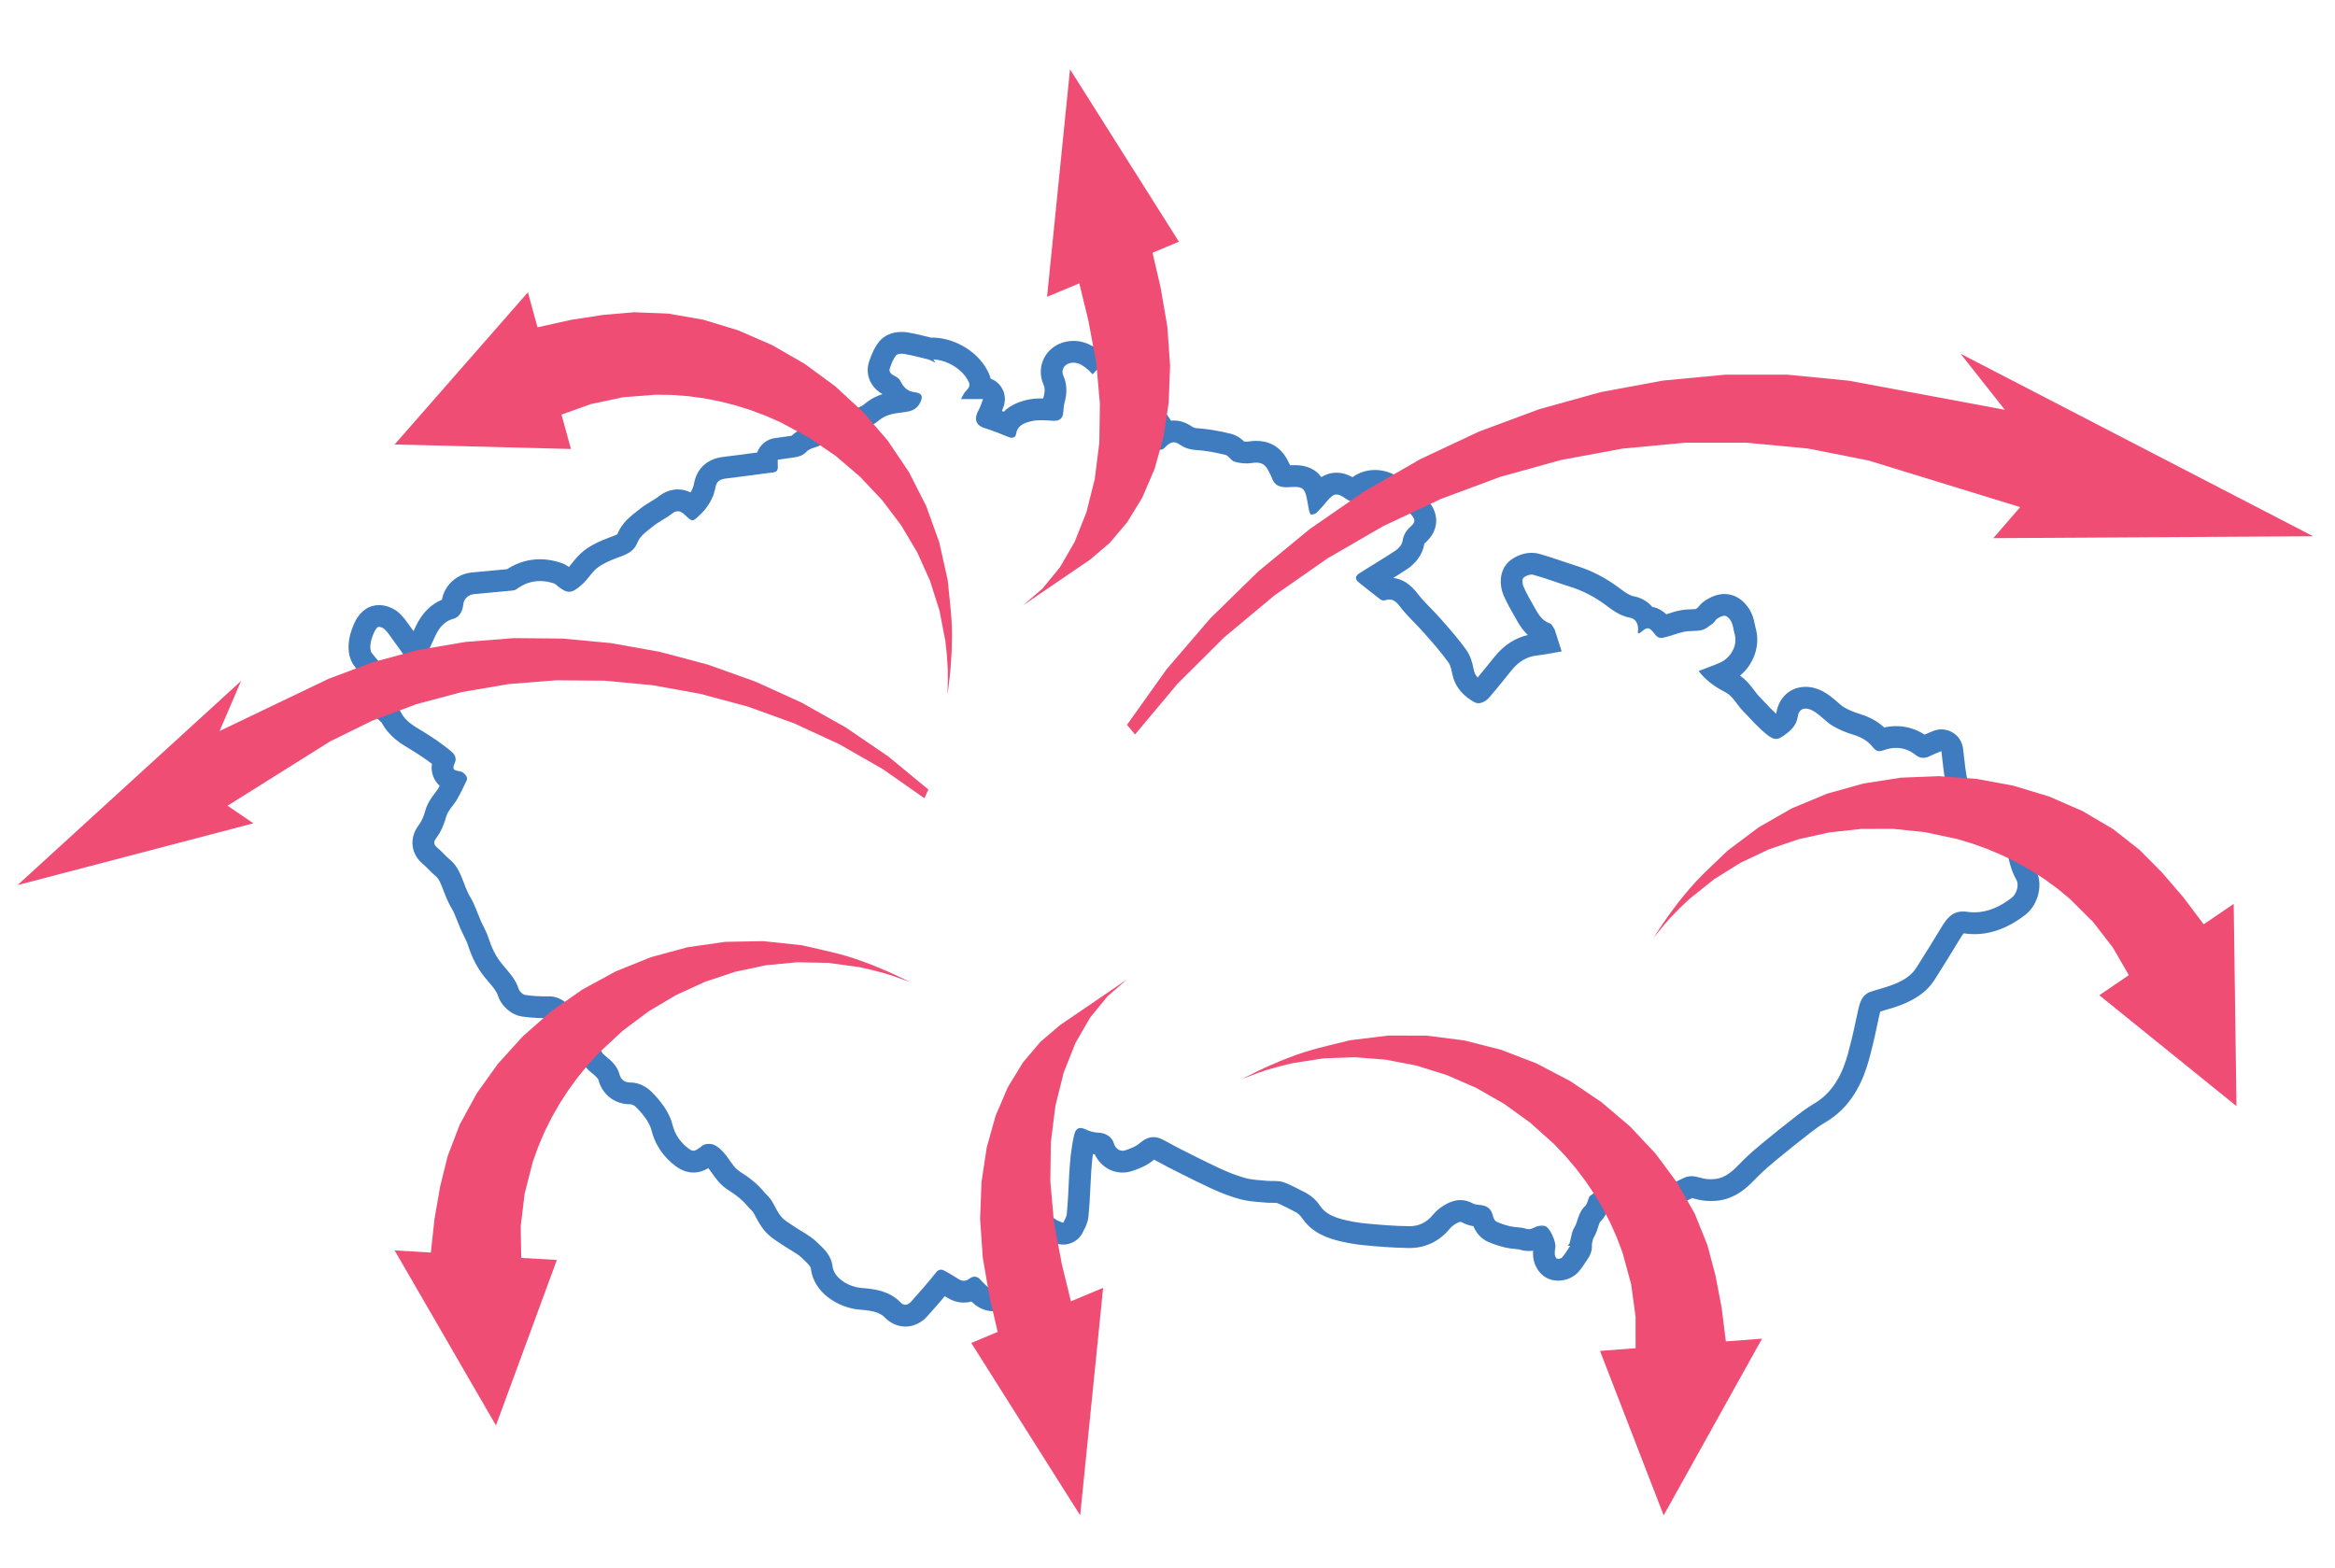 <?xml version="1.0" encoding="utf-8"?>
<!-- Generator: Adobe Illustrator 16.0.0, SVG Export Plug-In . SVG Version: 6.00 Build 0)  -->
<!DOCTYPE svg PUBLIC "-//W3C//DTD SVG 1.1//EN" "http://www.w3.org/Graphics/SVG/1.1/DTD/svg11.dtd">
<svg version="1.1" id="Vrstva_1" xmlns="http://www.w3.org/2000/svg" xmlns:xlink="http://www.w3.org/1999/xlink" x="0px" y="0px"
	 width="1200px" height="806px" viewBox="0 0 1200 806" enable-background="new 0 0 1200 806" xml:space="preserve">
<g>
	<g>
		<g>
			<path fill="#3F7CBF" d="M463.366,181.805c0.5,0,0.99,0.043,1.408,0.117c4.08,0.728,8.111,1.744,12.13,2.777
				c1.218,0.312,2.327,1.053,3.757,1.72c-0.364-0.637-0.646-1.138-0.964-1.699c7.429,0.379,15.346,5.319,18.235,11.784
				c1.001,2.238-0.786,3.54-2.019,5.031c-0.726,0.873-1.161,1.982-2.067,3.585c4.21,0,7.479,0,11.353,0
				c-0.838,2.138-1.319,3.965-2.223,5.551c-2.156,3.792-2.32,7.732,3.181,9.4c4.155,1.259,8.177,2.968,12.219,4.572
				c0.585,0.232,1.135,0.351,1.631,0.351c1.14,0,1.972-0.637,2.19-2.002c0.737-4.576,4.584-5.705,7.852-6.5
				c1.601-0.388,3.276-0.511,4.977-0.511c2.078,0,4.188,0.184,6.249,0.297c0.178,0.011,0.349,0.015,0.518,0.015
				c2.855,0,4.467-1.406,4.658-4.491c0.1-1.631,0.234-3.297,0.659-4.866c1.274-4.695,1.402-9.223-0.63-13.82
				c-1.337-3.02,0.513-5.917,3.65-6.545c0.542-0.108,1.06-0.158,1.56-0.158c2.973,0,5.252,1.781,7.505,3.611
				c0.782,0.635,1.413,1.456,2.305,2.398c1.096-1.146,1.919-2.127,2.869-2.975c0.841-0.75,1.627-1.298,2.42-1.298
				c0.717,0,1.437,0.446,2.204,1.601c1.101,1.655,2.83,2.47,5.065,2.47c0.146,0,0.295-0.004,0.444-0.011
				c0.297-0.015,0.583-0.021,0.86-0.021c4.745,0,6.311,2.076,6.37,7.33c0.045,3.96-0.743,8.07,1.811,11.654
				c0.927,1.3,1.629,2.827,2.769,3.891c4.608,4.298,8.176,9.104,8.395,15.564c0.659,0.373,1.229,0.524,1.729,0.524
				c1.692,0,2.628-1.735,3.754-2.593c1.083-0.826,2.039-1.227,3.002-1.227c0.927,0,1.862,0.368,2.933,1.09
				c2.431,1.636,5.062,2.658,8.246,2.849c5.16,0.312,10.326,1.3,15.365,2.522c1.746,0.424,2.946,3.016,4.71,3.514
				c1.95,0.548,4.073,0.896,6.145,0.896c0.849,0,1.686-0.058,2.496-0.184c0.923-0.145,1.759-0.223,2.526-0.223
				c2.989,0,4.887,1.2,6.417,4.459c0.559,1.185,1.248,2.322,1.664,3.551c1.261,3.731,4.116,4.634,7.518,4.634
				c0.13,0,0.26,0,0.39-0.004c0.928-0.017,1.855-0.093,2.782-0.136c0.386-0.018,0.754-0.026,1.101-0.026
				c3.774,0,5.005,1.12,5.94,5.104c0.542,2.301,0.815,4.665,1.313,6.977c0.169,0.782,0.637,2.119,0.987,2.125
				c0.03,0,0.062,0.002,0.091,0.002c0.954,0,2.137-0.288,2.778-0.912c1.911-1.85,3.636-3.9,5.352-5.938
				c1.997-2.368,3.327-3.478,4.888-3.478c1.282,0,2.721,0.75,4.805,2.165c1.902,1.292,4.112,2.136,6.249,3.215
				c1.763-4.521,4.991-6.777,8.696-6.777c1.737,0,3.579,0.494,5.425,1.486c5.179,2.775,9.763,6.166,13.55,10.646
				c1.924,2.273,1.698,3.725-0.555,5.707c-2.231,1.958-3.73,4.25-4.186,7.461c-0.256,1.792-1.977,3.813-3.597,4.898
				c-6.136,4.11-12.536,7.819-18.758,11.81c-1.837,1.179-2.31,2.866-0.29,4.478c3.704,2.956,7.396,5.93,11.17,8.803
				c0.451,0.345,1.2,0.609,1.816,0.609c0.186,0,0.359-0.024,0.507-0.076c0.87-0.306,1.642-0.442,2.335-0.442
				c2.678,0,4.256,2.03,6.105,4.409c3.531,4.537,7.903,8.415,11.717,12.748c4.342,4.931,8.74,9.856,12.553,15.19
				c1.612,2.262,1.694,5.587,2.631,8.376c1.824,5.455,5.806,9.292,10.56,11.981c0.736,0.416,1.499,0.6,2.267,0.6
				c2.07,0,4.138-1.363,5.628-3.083c3.892-4.491,7.583-9.158,11.322-13.779c3.389-4.186,7.471-7.031,13.021-7.652
				c4.264-0.479,8.471-1.382,12.752-2.104c-0.121-0.395-3.565-11.212-3.565-11.212c-0.793-1.099-1.37-2.843-2.414-3.183
				c-4.728-1.558-6.461-5.669-8.632-9.414c-1.802-3.109-3.583-6.257-5-9.55c-0.572-1.331-0.784-3.779-0.018-4.494
				c0.976-0.91,2.761-1.64,4.194-1.64c0.313,0,0.607,0.037,0.871,0.11c6.413,1.79,12.657,4.173,19.019,6.157
				c6.508,2.035,12.44,5.176,17.887,9.187c3.874,2.854,7.526,5.722,12.54,6.664c3.956,0.746,4.831,4.255,4.26,7.889
				c0.407,0.078,0.676,0.184,0.814,0.184c0.039,0,0.069-0.006,0.091-0.024c1.984-1.666,3.146-2.563,4.19-2.563
				c1.144,0,2.153,1.073,3.96,3.382c0.953,1.211,1.929,1.573,2.916,1.573c0.897,0,1.812-0.299,2.73-0.524
				c3.124-0.765,6.122-2.069,9.269-2.673c2.911-0.559,6.035-0.135,8.896-0.836c2.02-0.496,3.826-2.05,5.594-3.321
				c0.954-0.689,1.461-2.037,2.448-2.626c1.07-0.641,2.479-1.408,3.605-1.408c0.19,0,0.368,0.021,0.542,0.069
				c1.27,0.351,2.525,1.898,3.133,3.222c0.831,1.824,0.953,3.958,1.542,5.91c1.79,5.911-1.897,12.466-7.578,14.947
				c-3.415,1.488-6.941,2.719-10.885,4.249c0.606,0.745,1.083,1.378,1.607,1.963c3.506,3.882,7.647,6.645,12.366,9.089
				c3.511,1.82,5.646,6.189,8.575,9.247c4.182,4.359,8.186,9,12.917,12.681c1.708,1.326,3.008,1.93,4.265,1.93
				c1.62,0,3.172-1.003,5.441-2.747c2.99-2.301,5.196-4.773,5.794-8.829c0.403-2.767,1.941-4.021,3.991-4.021
				c1.399,0,3.041,0.589,4.719,1.682c3.254,2.121,5.893,5.217,9.212,7.201c3.371,2.015,7.141,3.519,10.915,4.665
				c3.817,1.159,7.05,3.024,9.507,6.036c1.152,1.413,2.036,2.301,3.522,2.301c0.603,0,1.305-0.146,2.162-0.459
				c2.171-0.797,4.355-1.222,6.5-1.222c3.519,0,6.941,1.144,10.088,3.69c1.217,0.986,2.495,1.428,3.813,1.428
				c1.166,0,2.361-0.342,3.575-0.96c1.625-0.828,3.354-1.458,5.771-2.492c0.72,5.733,1.101,10.432,1.963,15.041
				c0.628,3.375,1.759,6.679,2.903,9.931c1.33,3.79,2.92,7.483,4.394,11.223c0.845,2.151,1.591,4.283,3.961,4.283
				c0.532,0,1.144-0.108,1.858-0.344c0.265-0.089,0.521-0.13,0.771-0.13c1.088,0,2.075,0.773,3.154,1.924
				c1.76,1.874,4.845,2.649,7.492,3.466c0.043,0.014,0.091,0.02,0.143,0.02c0.793,0,2.354-1.503,2.7-1.503
				c0.021,0,0.034,0.006,0.047,0.017c1.517,1.55,3.511,3.243,3.896,5.181c1.179,5.949,2.288,11.851,5.334,17.198
				c1.383,2.424,0.104,7.078-2.486,9.075c-5.764,4.443-12.163,7.477-19.209,7.477c-1.191,0-2.396-0.086-3.623-0.266
				c-0.775-0.115-1.503-0.169-2.188-0.169c-5.638,0-8.385,3.685-11.102,8.14c-4.272,7.011-8.549,14.021-12.978,20.938
				c-2.691,4.203-6.977,6.541-11.422,8.343c-3.909,1.582-8.082,2.487-12.077,3.874c-4.198,1.46-5.355,5.211-6.23,9.026
				c-1.205,5.249-2.197,10.549-3.506,15.768c-1.179,4.699-2.305,9.459-4.082,13.942c-3.067,7.724-7.669,14.355-15.092,18.71
				c-3.085,1.812-6.015,3.924-8.844,6.12c-6.015,4.672-11.964,9.425-17.84,14.27c-3.444,2.84-6.846,5.768-9.983,8.935
				c-3.583,3.614-7.041,7.585-11.98,8.982c-1.356,0.386-2.847,0.563-4.355,0.563c-1.885,0-3.791-0.277-5.498-0.782
				c-1.608-0.473-3.055-0.797-4.498-0.797c-1.27,0-2.539,0.251-3.917,0.871c-2.838,1.278-5.702,3.158-8.849,3.158
				c-0.884,0-1.794-0.149-2.729-0.503c-3.229-1.22-6.518-2.729-9.199-4.846c-1.954-1.545-4.1-2.516-6.313-2.516
				c-1.183,0-2.383,0.275-3.588,0.891c-0.359,0.182-0.71,0.58-1.049,0.58c-0.004,0-0.013,0-0.017,0
				c-0.078-0.002-0.156-0.004-0.23-0.004c-4.072,0-5.663,4.53-8.675,5.286c-4.142,1.04-3.973,5.386-7.228,6.92
				c-1.438,0.679-1.382,4.05-2.79,5.364c-2.743,2.565-3.575,5.813-4.646,9.098c-0.455,1.399-1.473,2.615-1.924,4.015
				c-0.628,1.95-0.905,4.01-1.46,5.986c-0.156,0.548-0.771,0.962-1.114,1.364c0.438,0.062,0.798,0.113,1.322,0.187
				c-1.408,2.087-2.587,4.086-4.052,5.846c-0.411,0.491-1.356,0.797-2.127,0.797c-0.169,0-0.33-0.015-0.478-0.045
				c-0.546-0.119-1.139-1.289-1.209-2.039c-0.121-1.273,0.065-2.598,0.277-3.876c0.451-2.69-2.838-10.243-5.355-10.917
				c-0.468-0.126-0.979-0.183-1.508-0.183c-1.387,0-2.895,0.393-4.056,0.99c-1.022,0.522-1.824,0.83-2.747,0.83
				c-0.512,0-1.062-0.096-1.707-0.301c-2.405-0.773-5.101-0.588-7.601-1.14c-2.422-0.533-4.81-1.346-7.093-2.312
				c-0.793-0.339-1.552-1.431-1.777-2.314c-1.191-4.68-2.847-6.092-7.877-6.488c-0.893-0.069-1.863-0.245-2.635-0.67
				c-2.197-1.213-4.338-1.744-6.422-1.744c-3.215,0-6.305,1.264-9.286,3.227c-1.863,1.226-3.597,2.794-5.009,4.519
				c-3.111,3.805-7.219,5.692-11.847,5.692c-0.078,0-0.151,0-0.229-0.003c-7.297-0.095-14.603-0.663-21.874-1.358
				c-4.337-0.416-8.696-1.161-12.899-2.301c-4.182-1.135-8.424-2.977-10.871-6.638c-2.267-3.397-5.044-5.748-8.576-7.449
				c-3.535-1.705-6.963-3.755-10.663-4.961c-2.509-0.819-5.412-0.357-8.129-0.62c-3.701-0.357-7.505-0.434-11.059-1.403
				c-4.511-1.233-8.922-3.001-13.181-4.964c-7.129-3.289-14.109-6.888-21.124-10.41c-2.829-1.424-5.559-3.044-8.384-4.48
				c-1.612-0.819-3.135-1.207-4.598-1.207c-2.496,0-4.822,1.122-7.141,3.133c-1.998,1.735-4.758,2.738-7.332,3.62
				c-0.503,0.171-0.997,0.254-1.473,0.254c-2.089,0-3.831-1.563-4.463-3.883c-0.858-3.142-4.298-5.286-7.57-5.382
				c-2.223-0.064-4.593-0.606-6.595-1.566c-1.191-0.571-2.184-0.862-3.009-0.862c-1.709,0-2.706,1.25-3.295,3.865
				c-3.011,13.344-2.361,26.993-3.731,40.467c-0.153,1.513-1.196,2.934-1.828,4.396c-1.292-0.57-2.76-0.91-3.839-1.751
				c-1.772-1.378-4.69-2.095-7.436-2.095c-2.717,0-5.26,0.704-6.352,2.169c-0.809,1.087-0.993,2.621-1.733,3.778
				c-2.284,3.558-4.758,6.991-7.042,10.551c-1.677,2.617-3.029,5.254-3.432,8.571c-0.455,3.741-1.711,7.52-3.333,10.945
				c-0.671,1.426-1.655,2.084-2.753,2.084c-0.942,0-1.969-0.485-2.961-1.382c-1.309-1.186-2.596-2.409-3.77-3.723
				c-0.917-1.021-1.887-1.462-2.864-1.462c-0.918,0-1.841,0.385-2.732,1.042c-0.977,0.722-1.907,1.067-2.845,1.067
				c-0.832,0-1.668-0.272-2.543-0.801c-2.409-1.456-4.78-2.997-7.267-4.306c-0.683-0.357-1.334-0.594-1.976-0.594
				c-0.83,0-1.642,0.396-2.474,1.441c-4.088,5.132-8.406,10.09-12.798,14.971c-0.858,0.951-1.865,1.623-2.955,1.623
				c-0.804,0-1.649-0.366-2.511-1.253c-5.412-5.574-12.51-6.854-19.776-7.372c-7.045-0.503-14.449-5.245-15.125-11.063
				c-0.696-5.972-4.773-9.395-8.495-12.896c-3.44-3.234-7.923-5.352-11.883-8.056c-2.137-1.458-4.513-2.804-6.108-4.749
				c-1.956-2.392-3.171-5.379-4.781-8.065c-0.538-0.893-1.29-1.664-1.982-2.462c-0.594-0.678-1.278-1.273-1.855-1.967
				c-3.546-4.266-7.732-7.572-12.509-10.545c-3.441-2.141-5.417-6.554-8.276-9.747c-1.484-1.657-3.28-3.369-5.287-4.125
				c-0.688-0.26-1.564-0.398-2.443-0.398c-1.209,0-2.427,0.262-3.176,0.829c-2.301,1.742-3.505,2.691-4.714,2.691
				c-1.058,0-2.119-0.727-3.917-2.281c-3.269-2.825-5.607-6.333-6.755-10.838c-1.645-6.458-5.624-11.742-10.248-16.561
				c-3.232-3.369-7.141-5.393-11.6-5.399c-3.367-0.007-4.9-1.972-5.494-4.212c-1.096-4.159-3.878-6.671-6.916-9.182
				c-0.83-0.687-1.837-1.43-2.197-2.366c-1.545-4.031-4.589-4.961-8.06-4.961c-0.565,0-1.142,0.023-1.725,0.063
				c-0.204,0.016-0.399,0.022-0.581,0.022c-2.214,0-3.091-1.029-3.21-3.508c-0.182-3.785-0.713-7.562-1.244-11.322
				c-0.65-4.576-6.866-8.818-12.07-8.818c-0.072,0-0.145,0.002-0.214,0.002c-0.611,0.016-1.22,0.021-1.829,0.021
				c-3.471,0-6.957-0.229-10.376-0.721c-1.276-0.187-2.961-1.779-3.362-3.07c-1.636-5.267-5.403-8.989-8.729-13.047
				c-3.211-3.915-5.248-8.374-6.784-13.182c-0.994-3.115-2.717-5.99-4.047-9c-1.749-3.954-3.006-8.195-5.238-11.851
				c-3.854-6.313-4.443-14.369-10.598-19.437c-2.315-1.906-4.199-4.342-6.544-6.203c-2.001-1.588-1.7-3.19-0.514-4.757
				c2.548-3.36,4.062-7.016,5.205-11.124c0.894-3.213,3.816-5.814,5.564-8.846c1.858-3.219,3.442-6.604,5.049-9.961
				c0.711-1.489-1.568-4.221-3.631-4.504c-3.432-0.47-3.953-1.168-2.572-4.262c1.333-2.99-0.622-5.018-2.308-6.378
				c-4.379-3.531-9.051-6.747-13.852-9.689c-4.494-2.756-9.089-5.059-11.651-10.176c-1.192-2.381-3.973-3.917-5.518-6.188
				c-0.864-1.272-1.52-3.969-0.817-4.808c3.301-3.939,0.948-7.173-1.022-10.157c-2.161-3.27-5.182-5.96-7.504-9.141
				c-0.768-1.053-0.817-2.869-0.678-4.288c0.171-1.757,0.731-3.521,1.395-5.171c0.564-1.402,1.255-3.016,2.395-3.815
				c0.139-0.098,0.344-0.141,0.588-0.141c0.867,0,2.222,0.548,2.848,1.155c1.612,1.56,2.867,3.499,4.192,5.341
				c2.277,3.165,4.704,6.25,6.652,9.611c1.06,1.826,1.526,4.119,1.79,6.257c0.385,3.131,2.296,5.36,5.141,5.36
				c0.044,0,0.089,0,0.134-0.002c1.134-8.28,4.778-15.749,8.252-23.165c1.763-3.764,4.326-7.405,9.228-8.714
				c3.191-0.852,4.798-4.017,5.111-7.533c0.242-2.702,2.717-4.877,5.388-5.111c6.661-0.589,13.321-1.22,19.977-1.883
				c0.687-0.067,1.443-0.316,1.993-0.719c3.807-2.804,7.826-4.149,12.036-4.149c2.398,0,4.861,0.438,7.383,1.291
				c0.626,0.212,1.116,0.83,1.664,1.27c2.468,1.976,4.223,2.958,5.934,2.958c2.032,0,4.008-1.387,7.061-4.14
				c2.706-2.442,4.545-5.906,7.39-8.118c2.838-2.206,6.34-3.698,9.741-5.002c4.506-1.733,8.87-2.754,11.028-8.285
				c1.291-3.304,5.057-5.809,8.064-8.229c2.959-2.383,6.547-3.982,9.53-6.344c1.133-0.895,2.124-1.287,3.048-1.287
				c1.263,0,2.41,0.732,3.644,1.906c1.916,1.829,2.893,2.736,3.861,2.736c0.988,0,1.967-0.947,3.938-2.834
				c4.112-3.934,6.916-8.616,7.942-14.229c0.572-3.113,2.505-4.056,5.352-4.394c8.112-0.964,16.202-2.106,24.3-3.159
				c1.768-0.229,2.476-1.205,2.353-2.951c-0.078-1.111-0.013-2.233-0.013-3.555c2.088-0.29,4.003-0.516,5.906-0.83
				c3.129-0.52,6.288-0.496,8.822-3.267c1.406-1.536,4.004-2.026,6.114-2.862c3.317-1.315,6.664-2.552,10.022-3.765
				c1.902-0.687,3.926-1.088,5.763-1.911c5.142-2.294,10.937-3.878,15.097-7.379c3.77-3.172,7.526-3.661,11.799-4.242
				c3.437-0.468,7.031-0.661,9.234-4.341c2.097-3.503,1.672-5.644-2.375-6.101c-4.038-0.455-5.889-2.804-7.522-6.036
				c-0.577-1.14-2.063-1.948-3.3-2.596c-1.657-0.867-2.583-2.073-1.943-3.819c0.832-2.267,1.699-4.652,3.163-6.498
				C460.98,182.034,462.2,181.805,463.366,181.805 M505.199,205.121h0.005 M463.366,170.604c-4.912,0-9.045,1.803-11.639,5.074
				c-2.571,3.241-3.85,6.736-4.881,9.546c-2.487,6.788,0.206,13.66,6.686,17.348c-2.989,0.946-6.14,2.472-9.296,5.13
				c-1.619,1.363-4.556,2.521-7.663,3.748c-1.549,0.613-3.15,1.244-4.784,1.971c-0.412,0.187-1.227,0.423-2.015,0.654
				c-0.888,0.262-1.898,0.557-2.985,0.949c-4.173,1.506-7.362,2.706-10.352,3.891c-0.255,0.102-0.68,0.243-1.131,0.392
				c-2.262,0.754-5.594,1.865-8.464,4.647c-0.373,0.063-0.854,0.13-1.244,0.184c-0.6,0.082-1.203,0.167-1.803,0.267
				c-1.125,0.184-2.342,0.349-3.631,0.518c-0.646,0.087-1.305,0.173-1.98,0.267c-4.257,0.591-7.678,3.527-9.032,7.392
				c-0.425,0.057-0.85,0.113-1.272,0.171c-5.293,0.706-10.766,1.438-16.119,2.076c-11.598,1.375-14.384,9.896-15.042,13.495
				c-0.314,1.709-0.918,3.274-1.85,4.762c-1.768-0.86-3.952-1.523-6.521-1.523c-3.523,0-6.885,1.246-9.992,3.703
				c-0.923,0.728-2.199,1.501-3.549,2.32c-1.863,1.125-3.974,2.405-6.063,4.084c-0.424,0.342-0.866,0.687-1.315,1.036
				c-3.354,2.61-7.949,6.188-10.157,11.844c-0.011,0.03-0.024,0.059-0.032,0.081c-0.546,0.327-1.924,0.834-2.953,1.213
				c-0.54,0.199-1.083,0.399-1.629,0.609c-4.188,1.607-8.616,3.525-12.594,6.617c-2.608,2.026-4.459,4.355-5.947,6.229
				c-0.65,0.819-1.271,1.599-1.774,2.123c-0.929-0.715-2.221-1.532-3.865-2.088c-3.689-1.248-7.381-1.881-10.973-1.881
				c-6,0-11.671,1.712-16.895,5.096c-6.25,0.618-12.33,1.188-18.097,1.697c-7.712,0.68-14.116,6.593-15.389,13.989
				c-5.8,2.4-10.329,7.022-13.492,13.775l-0.5,1.066c-0.203,0.433-0.407,0.867-0.613,1.309c-0.024-0.035-0.048-0.067-0.072-0.1
				c-0.52-0.707-1.04-1.415-1.552-2.125c-0.222-0.31-0.44-0.62-0.66-0.929c-1.229-1.744-2.76-3.913-4.835-5.919
				c-2.707-2.617-6.881-4.305-10.635-4.305c-2.56,0-4.982,0.745-7.005,2.16c-3.931,2.753-5.578,6.846-6.369,8.813
				c-1.198,2.983-1.901,5.685-2.153,8.27c-0.466,4.78,0.469,8.81,2.779,11.973c1.373,1.883,2.833,3.519,4.121,4.963
				c1.154,1.293,2.247,2.52,2.986,3.601c-2.328,5.462-0.31,11.805,2.023,15.237c1.41,2.071,3.034,3.577,4.22,4.673
				c0.267,0.247,0.607,0.561,0.827,0.78c3.753,7.087,9.717,10.666,14.1,13.296c0.475,0.286,0.953,0.572,1.43,0.865
				c3.683,2.257,7.118,4.591,10.245,6.961c-0.336,2.34-0.173,5.183,1.431,8.066c0.734,1.321,1.616,2.381,2.566,3.232
				c-0.254,0.47-0.515,0.936-0.777,1.391c-0.296,0.514-0.908,1.317-1.5,2.093c-1.694,2.221-4.015,5.263-5.152,9.344
				c-0.911,3.274-1.91,5.476-3.341,7.362c-5.106,6.74-4.087,15.086,2.477,20.296c0.658,0.522,1.478,1.363,2.346,2.254
				c1.15,1.179,2.455,2.518,4.042,3.823c1.511,1.244,2.454,3.584,3.868,7.3c1.091,2.864,2.326,6.111,4.29,9.327
				c0.974,1.594,1.824,3.77,2.726,6.072c0.563,1.438,1.145,2.93,1.827,4.47c0.566,1.282,1.147,2.455,1.708,3.588
				c0.785,1.584,1.526,3.079,1.914,4.294c2.194,6.87,4.987,12.232,8.79,16.873c0.622,0.759,1.261,1.511,1.898,2.26
				c2.214,2.603,4.125,4.852,4.797,7.009c1.703,5.479,6.942,10.033,12.456,10.831c3.867,0.557,7.895,0.838,11.979,0.838
				c0.661,0,1.321-0.009,1.984-0.023c0.321,0.057,0.841,0.299,1.23,0.563c0.42,3,0.819,6.051,0.956,8.911
				c0.405,8.478,6.19,14.173,14.396,14.173c0.338,0,0.685-0.011,1.036-0.027c1.378,2.242,3.115,3.661,4.164,4.517l0.216,0.178
				c2.232,1.846,3.046,2.704,3.233,3.415c2.01,7.613,8.41,12.542,16.303,12.553c0.409,0,1.666,0.004,3.536,1.952
				c4.266,4.445,6.571,8.016,7.481,11.576c1.66,6.515,5.118,12.08,10.283,16.543c2.023,1.751,5.791,5.007,11.24,5.007
				c3.074,0,5.531-0.985,7.661-2.268c0.499,0.621,1.062,1.43,1.651,2.274c2.017,2.886,4.524,6.476,8.668,9.054
				c4.24,2.64,7.358,5.243,9.813,8.196c0.628,0.754,1.222,1.354,1.66,1.792c0.125,0.13,0.258,0.256,0.379,0.39
				c0.149,0.172,0.321,0.364,0.492,0.557c0.143,0.161,0.325,0.366,0.438,0.499c0.361,0.619,0.745,1.348,1.152,2.114
				c1.092,2.066,2.453,4.641,4.443,7.074c2.368,2.892,5.133,4.71,7.352,6.17c0.375,0.247,0.75,0.492,1.113,0.738
				c1.599,1.093,3.163,2.039,4.676,2.953c2.283,1.383,4.437,2.687,5.845,4.011l0.784,0.734c2.842,2.649,4.104,3.952,4.259,5.295
				c1.404,12.072,14.044,20.13,25.453,20.939c6.777,0.485,10.174,1.569,12.54,4.007c2.912,2.998,6.655,4.646,10.544,4.646
				c4.179,0,8.187-1.894,11.279-5.329c3.404-3.783,6.342-7.149,8.976-10.287c0.477,0.293,0.949,0.583,1.428,0.871
				c2.648,1.601,5.454,2.413,8.331,2.413c1.081,0,2.427-0.123,3.926-0.526c0.249,0.229,0.507,0.466,0.775,0.709
				c3.083,2.792,6.708,4.272,10.471,4.272c5.553,0,10.371-3.179,12.884-8.504c2.297-4.857,3.75-9.695,4.32-14.373
				c0.108-0.884,0.436-1.842,1.742-3.876c1.062-1.655,2.177-3.295,3.358-5.03c1.209-1.779,2.457-3.616,3.679-5.519
				c0.074-0.115,0.147-0.229,0.217-0.345c1.757,1.166,3.427,1.781,4.595,2.212c0.206,0.076,0.416,0.147,0.615,0.234
				c1.428,0.617,2.959,0.93,4.491,0.93c1.399,0,2.799-0.261,4.119-0.782c2.767-1.097,5.009-3.234,6.186-5.969
				c0.089-0.193,0.204-0.399,0.312-0.607c0.767-1.458,2.045-3.895,2.375-7.08c0.516-5.094,0.758-10.142,0.992-15.021
				c0.286-5.903,0.559-11.58,1.283-17.065c0.321,0.043,0.646,0.082,0.966,0.114c2.626,5.718,8.068,9.395,14.278,9.395
				c1.724,0,3.44-0.291,5.104-0.86c3.519-1.205,7.57-2.743,11.041-5.754c0.013-0.012,0.026-0.022,0.039-0.033
				c0.978,0.512,1.976,1.06,3.019,1.632c1.501,0.823,3.052,1.675,4.697,2.502c1.367,0.687,2.73,1.374,4.091,2.063
				c5.633,2.843,11.453,5.783,17.363,8.511c5.455,2.513,10.334,4.344,14.928,5.598c3.727,1.017,7.305,1.294,10.464,1.541
				c0.823,0.064,1.651,0.128,2.47,0.206c1.513,0.147,2.864,0.149,4.056,0.149c0.633,0,1.482,0,1.877,0.039
				c1.725,0.589,3.679,1.594,5.741,2.658c1.065,0.548,2.171,1.118,3.332,1.677c1.815,0.875,3.012,1.911,4.125,3.577
				c3.592,5.384,9.238,9.056,17.255,11.229c4.641,1.259,9.606,2.146,14.763,2.641c6.248,0.598,14.485,1.3,22.792,1.408l0.377,0.004
				c8.06,0,15.348-3.479,20.518-9.799c0.702-0.858,1.59-1.659,2.495-2.258c1.946-1.28,2.887-1.38,3.129-1.38
				c0.251,0,0.594,0.117,1.014,0.349c1.678,0.93,3.532,1.541,5.634,1.856c1.213,3.064,3.704,6.427,7.683,8.118
				c3.094,1.309,6.14,2.297,9.064,2.942c1.781,0.393,3.419,0.54,4.736,0.656c0.667,0.061,1.586,0.144,1.897,0.222
				c1.712,0.55,3.389,0.825,5.083,0.825c0.771,0,1.499-0.059,2.188-0.156c-0.062,1.01-0.057,2.064,0.052,3.174
				c0.455,4.802,3.778,10.586,10.005,11.925c0.914,0.195,1.868,0.297,2.83,0.297c4.198,0,8.211-1.805,10.729-4.825
				c1.474-1.763,2.639-3.557,3.67-5.137c0.343-0.528,0.693-1.065,1.058-1.607c1.451-2.141,2.093-4.68,1.889-7.182
				c0.074-0.332,0.139-0.652,0.208-0.96c0.152-0.706,0.295-1.378,0.438-1.902c0.053-0.096,0.108-0.19,0.165-0.288
				c0.507-0.903,1.278-2.271,1.851-4.027l0.325-1.012c0.39-1.214,0.975-3.049,1.321-3.371c2.114-1.982,3.211-4.286,3.856-6.045
				c1.672-1.519,2.769-3.138,3.514-4.327c2.869-1.232,4.827-3.115,6.114-4.381c0.901-0.171,1.694-0.431,2.379-0.721
				c4.064,3.061,8.545,4.935,11.617,6.094c2.153,0.813,4.402,1.227,6.686,1.227c5.062,0,9.013-1.963,11.895-3.397
				c0.39-0.192,0.775-0.385,1.161-0.567c0.217,0.048,0.551,0.132,1.045,0.277c2.747,0.809,5.741,1.237,8.661,1.237
				c2.604,0,5.096-0.332,7.405-0.988c7.289-2.064,12.016-6.896,15.812-10.78c0.355-0.366,0.716-0.73,1.075-1.092
				c3.007-3.036,6.313-5.839,9.155-8.182c5.611-4.63,11.526-9.361,17.584-14.063c2.942-2.29,5.373-3.974,7.64-5.306
				c8.961-5.257,15.443-13.184,19.832-24.24c1.911-4.813,3.103-9.596,4.256-14.219l0.281-1.133c0.836-3.335,1.543-6.66,2.228-9.875
				c0.446-2.115,0.87-4.11,1.33-6.112c0.139-0.604,0.256-1.058,0.351-1.397c0.997-0.314,2.05-0.622,3.142-0.94
				c2.604-0.761,5.295-1.547,8.103-2.685c5.369-2.175,12.103-5.578,16.652-12.683c4.555-7.115,8.905-14.249,13.108-21.147
				c0.962-1.58,1.533-2.361,1.867-2.75c0.069,0.007,0.143,0.018,0.229,0.028c1.737,0.256,3.506,0.386,5.252,0.386
				c8.848,0,17.609-3.3,26.051-9.808c7.067-5.444,9.532-16.206,5.377-23.49c-2.054-3.603-2.946-8.094-3.974-13.292l-0.108-0.537
				c-0.992-5.014-4.307-8.293-6.291-10.254c-0.199-0.197-0.395-0.393-0.585-0.583c-2.106-2.153-5.04-3.382-8.051-3.382
				c-1.214,0-2.293,0.184-3.237,0.466c-1.495-1.419-4.064-3.426-7.639-4.123c-0.083-0.208-0.17-0.416-0.252-0.622
				c-1.005-2.487-1.958-4.836-2.777-7.171c-1.07-3.044-1.993-5.765-2.461-8.272c-0.521-2.786-0.858-5.744-1.248-9.171
				c-0.187-1.655-0.386-3.382-0.615-5.215c-0.438-3.488-2.492-6.569-5.538-8.317c-1.72-0.985-3.644-1.484-5.572-1.484
				c-1.495,0-2.994,0.299-4.402,0.901c-0.754,0.323-1.438,0.602-2.067,0.86c-0.74,0.306-1.464,0.603-2.184,0.917
				c-4.42-2.853-9.407-4.346-14.594-4.346c-2.037,0-4.095,0.228-6.157,0.681c-3.328-3.085-7.444-5.384-12.28-6.851
				c-3.328-1.01-6.157-2.208-8.419-3.562c-0.91-0.542-2.067-1.549-3.293-2.617c-1.582-1.375-3.376-2.934-5.56-4.357
				c-3.51-2.286-7.258-3.495-10.828-3.495c-7.83,0-13.884,5.464-15.075,13.595c-0.021,0.151-0.044,0.212-0.044,0.212
				s-0.013,0.017-0.043,0.056c-2.123-1.948-4.221-4.184-6.404-6.515c-0.919-0.978-1.833-1.955-2.756-2.917
				c-0.572-0.596-1.282-1.536-2.032-2.53c-1.833-2.436-4.043-5.367-7.354-7.637c7.232-6.029,10.643-15.876,7.935-24.822
				c-0.078-0.251-0.191-0.817-0.291-1.317c-0.312-1.568-0.74-3.713-1.789-6.003c-0.793-1.738-3.892-7.576-10.33-9.357
				c-1.148-0.316-2.327-0.474-3.527-0.474c-3.856,0-7.028,1.603-9.359,2.998c-2.102,1.252-3.449,2.858-4.221,3.865
				c-0.021,0.018-0.043,0.033-0.064,0.052c-0.339,0.251-0.802,0.596-1.14,0.828c-0.542,0.052-1.344,0.08-1.977,0.1
				c-1.638,0.056-3.679,0.124-5.893,0.55c-2.466,0.472-4.654,1.185-6.587,1.815c-0.217,0.072-0.433,0.141-0.646,0.21
				c-1.815-1.703-4.155-3.256-7.223-3.79c-2.327-2.786-5.607-4.736-9.594-5.488c-2.102-0.395-4.038-1.772-7.288-4.173l-0.681-0.502
				c-6.634-4.886-13.762-8.539-21.188-10.859c-2.423-0.756-4.823-1.571-7.362-2.435c-3.856-1.311-7.848-2.667-11.985-3.82
				c-1.239-0.347-2.544-0.522-3.883-0.522c-4.22,0-8.753,1.779-11.829,4.641c-4.9,4.58-4.801,12.079-2.639,17.114
				c1.655,3.848,3.675,7.418,5.603,10.744c0.242,0.422,0.48,0.849,0.72,1.276c1.304,2.34,3.137,5.626,6.183,8.469
				c-6.573,1.519-12.311,5.263-17.081,11.158c-0.763,0.945-1.529,1.892-2.292,2.838c-2.188,2.717-4.285,5.321-6.417,7.865
				c-1.209-1.335-1.577-2.438-1.742-2.934c-0.13-0.384-0.299-1.172-0.446-1.868c-0.546-2.574-1.291-6.099-3.691-9.459
				c-3.913-5.479-8.268-10.419-12.476-15.194l-0.784-0.888c-1.721-1.957-3.475-3.759-5.174-5.503
				c-2.253-2.316-4.381-4.504-6.109-6.725c-2.184-2.801-6.066-7.789-12.956-8.612c2.479-1.545,4.987-3.135,7.466-4.795
				c3.545-2.372,7.64-6.939,8.449-12.62c0.014-0.106,0.03-0.163,0.035-0.182c0.009,0,0.125-0.158,0.455-0.448
				c6.89-6.056,7.561-14.436,1.716-21.352c-4.45-5.262-9.949-9.606-16.809-13.285c-3.483-1.87-7.093-2.816-10.72-2.816
				c-4.303,0-8.246,1.306-11.535,3.707c-2.404-1.328-5.078-2.308-8.215-2.308c-3.142,0-5.725,0.971-7.805,2.262
				c-2.985-4.082-7.514-6.144-13.545-6.144c-0.503,0-1.035,0.013-1.604,0.039c-0.294,0.013-0.585,0.03-0.871,0.045
				c-0.155-0.316-0.308-0.609-0.441-0.873c-0.139-0.267-0.277-0.531-0.407-0.802c-4.221-8.993-11.331-10.885-16.548-10.885
				c-1.317,0-2.709,0.115-4.242,0.353c-0.156,0.024-0.412,0.052-0.78,0.052c-0.395,0-0.823-0.03-1.274-0.093
				c-1.417-1.378-3.644-3.2-6.938-4c-6.638-1.61-12.146-2.507-17.332-2.819c-0.992-0.058-1.711-0.318-2.665-0.959
				c-2.959-1.993-6.049-3.001-9.189-3.001c-0.489,0-0.977,0.026-1.462,0.074c-2.229-3.746-5.003-6.708-7.429-9.002
				c-0.104-0.163-0.241-0.383-0.351-0.561c-0.29-0.468-0.641-1.036-1.062-1.646c-0.067-0.611-0.028-1.878-0.002-2.754
				c0.026-0.856,0.054-1.826,0.045-2.851c-0.182-15.961-11.818-18.162-16.663-18.381c-3.423-3.471-7.269-4.061-9.481-4.061
				c-1.989,0-3.724,0.449-5.178,1.062c-2.594-1.506-5.913-2.797-9.921-2.797c-1.248,0-2.511,0.126-3.759,0.377
				c-4.964,0.992-9.1,4.049-11.351,8.387c-2.19,4.227-2.316,9.208-0.343,13.669c0.574,1.302,0.979,2.975,0.061,6.359
				c-0.069,0.264-0.134,0.526-0.197,0.787c-0.355-0.007-0.713-0.011-1.075-0.011c-2.832,0-5.325,0.271-7.622,0.83
				c-4.948,1.202-8.803,3.204-11.545,5.984c-0.321-0.121-0.644-0.245-0.966-0.366c0.043-0.128,0.087-0.253,0.134-0.379
				c0.152-0.438,0.312-0.893,0.494-1.37c0.568-1.339,0.882-2.814,0.882-4.359c0-4.827-3.053-8.941-7.332-10.517
				c-0.232-0.971-0.555-1.867-0.915-2.673c-4.569-10.224-16.039-17.79-27.89-18.394c-0.19-0.011-0.381-0.015-0.572-0.015
				c-0.364,0-0.724,0.017-1.083,0.052c-3.943-1.007-7.838-1.958-11.873-2.678C465.658,170.703,464.521,170.604,463.366,170.604
				L463.366,170.604z"/>
		</g>
	</g>
	<path fill="#EF4D74" d="M293.419,230.767l-4.857-17.686l15.272-5.447l16.403-3.462l16.704-1.297l8.333,0.119l8.293,0.62
		l8.235,1.107l8.153,1.584l8.051,2.045l7.921,2.494l7.774,2.929l7.603,3.348l14.598,7.893l13.646,9.368l12.521,10.716l11.233,11.912
		l9.804,12.969l8.254,13.876l6.591,14.646l4.855,15.283l3.057,15.79c0.371,3.159,0.407,3.397,0.741,6.92l0.459,7.098
		c0.108,3.831,0.081,3.406-0.1,13.22l0.338-2.511c0.94-7.836,0.832-6.81,1.192-10.651l0.55-8.239
		c0.572-15.335-0.13-18.559-2.011-37.367l-4.368-19.438l-6.656-18.487l-8.844-17.401l-10.883-16.176l-12.733-14.789l-14.351-13.24
		l-15.699-11.524l-16.754-9.643l-17.491-7.607l-17.904-5.436l-17.982-3.135l-17.389-0.678l-16.02,1.352l-16.589,2.578l-17.131,3.805
		l-4.936-17.985c0,0-63.63,72.651-68.489,78.2C212.56,228.687,284.007,230.524,293.419,230.767z"/>
	<path fill="#EF4D74" d="M286.178,647.597l-18.307-1.077l-0.256-16.215l1.984-16.647l4.134-16.234l2.791-7.854l3.245-7.656
		l3.694-7.442l4.118-7.213l4.52-6.967l4.905-6.701l5.269-6.422l5.611-6.127l12.161-11.292l13.253-9.917l14.167-8.417l14.889-6.813
		l15.428-5.124l15.794-3.36l15.989-1.542l16.028,0.31l15.937,2.173c3.109,0.663,3.347,0.704,6.79,1.521l6.87,1.844
		c3.664,1.125,3.252,1.017,12.488,4.338l-2.268-1.127c-7.12-3.405-6.181-2.975-9.706-4.547l-7.626-3.166
		c-14.338-5.466-17.616-5.836-36.032-10.094l-19.813-2.102l-19.642,0.366l-19.324,2.79l-18.812,5.115l-18.095,7.311l-17.144,9.34
		l-15.955,11.171l-14.511,12.771l-12.82,14.124l-10.895,15.209l-8.743,16.026l-6.222,16.251l-3.863,15.608l-2.885,16.535
		l-1.896,17.444l-18.616-1.096c0,0,48.377,83.583,52.071,89.966C258.251,723.508,282.926,656.432,286.178,647.597z"/>
	<path fill="#EF4D74" d="M1078.876,511.534l15.166-10.313l-8.095-14.052l-10.243-13.271l-11.873-11.818l-6.422-5.313l-6.712-4.909
		l-6.989-4.498l-7.236-4.08l-7.448-3.663l-7.648-3.237l-7.82-2.812l-7.956-2.382l-16.231-3.46l-16.462-1.716l-16.479,0.039
		l-16.275,1.785l-15.876,3.513l-15.279,5.212l-14.516,6.875l-13.605,8.484l-12.571,10.037c-2.326,2.167-2.509,2.32-5.048,4.788
		l-4.952,5.106c-2.57,2.843-2.271,2.54-8.498,10.129l1.37-2.132c4.367-6.575,3.782-5.722,6.001-8.878l4.927-6.63
		c9.507-12.049,12.128-14.046,25.756-27.146l15.933-11.963l17.051-9.759l18.021-7.511l18.771-5.256l19.286-3.001l19.508-0.773
		l19.421,1.408l19.01,3.525l18.251,5.55l17.15,7.471l15.725,9.274l13.676,10.762l11.317,11.418l10.959,12.718l10.572,14.004
		l15.417-10.488c0,0,1.331,96.568,1.431,103.94C1141.779,562.384,1086.194,517.453,1078.876,511.534z"/>
	<path fill="#EF4D74" d="M822.277,694.338l18.291-1.383l-0.014-16.217l-2.266-16.608l-4.402-16.167l-2.921-7.804l-3.376-7.603
		l-3.813-7.379l-4.238-7.146l-4.636-6.89l-5.019-6.619l-5.373-6.335l-5.711-6.029l-12.349-11.091l-13.416-9.688l-14.304-8.184
		l-15.001-6.566l-15.513-4.866l-15.846-3.096l-16.011-1.276l-16.024,0.574l-15.897,2.439c-3.099,0.715-3.337,0.758-6.765,1.634
		l-6.837,1.958c-3.648,1.184-3.233,1.068-12.415,4.546l2.249-1.168c7.063-3.522,6.132-3.074,9.628-4.706l7.574-3.293
		c14.248-5.704,17.515-6.129,35.861-10.691l19.771-2.434l19.646,0.044l19.365,2.467l18.896,4.802l18.212,7.009l17.298,9.052
		l16.141,10.904l14.724,12.529l13.052,13.907l11.145,15.027l9.009,15.876l6.495,16.146l4.121,15.54l3.158,16.485l2.185,17.413
		l18.598-1.408c0,0-46.979,84.378-50.567,90.821C851.466,769.772,825.675,703.118,822.277,694.338z"/>
	<path fill="#EF4D74" d="M130.236,423.163c-0.587-0.398-12.102-8.207-13.307-9.023l52.708-33.083l21.651-10.646l22.647-8.452
		l23.437-6.266l24.038-4.099l24.447-1.939l24.692,0.197l24.757,2.327l24.655,4.443l24.372,6.552l23.906,8.655l23.236,10.75
		l22.357,12.822l21.234,14.879c0.377-0.825,0.823-1.8,2.045-4.478l-20.563-16.958l-21.848-14.921l-22.885-12.858l-23.708-10.776
		l-24.32-8.68l-24.749-6.586l-24.989-4.468l-25.061-2.353l-24.956-0.215l-24.676,1.939l-24.21,4.11l-23.544,6.311l-22.672,8.521
		l-56.088,26.868c0,0,9.349-21.772,11.05-25.724c-11.317,10.334-99.892,91.216-114.903,104.922
		C21.392,451.686,117.125,426.597,130.236,423.163z"/>
	<path fill="#EF4D74" d="M1024.413,276.602c0.61-0.704,12.54-14.505,13.788-15.952l-78.005-23.984l-31.038-6.125l-31.554-3.002
		l-31.817,0.03l-31.832,2.983l-31.627,5.852l-31.207,8.645l-30.565,11.366l-29.712,14.007l-28.638,16.583l-27.338,19.089
		l-25.777,21.514l-23.954,23.838l-21.831,26.063c-0.76-0.918-1.662-2-4.116-4.977l20.281-28.466l22.596-26.324l24.616-24.066
		l26.358-21.709l27.854-19.261L730,235.956l30.128-14.156l30.942-11.496l31.532-8.757l31.909-5.932l32.061-3.024l31.966-0.011
		l31.609,3.085l80.172,14.962c0,0-19.243-24.396-22.74-28.822c17.844,9.238,157.521,81.566,181.192,93.825
		C1171.96,275.729,1042.188,276.494,1024.413,276.602z"/>
	<path fill="#EF4D74" d="M605.046,124.584l0.823-0.349C589.741,98.696,558.828,49.76,549.9,35.621l-11.799,116.94l16.565-6.922
		l4.663,19.101l4.051,21.613l1.868,21.072l-0.29,20.095l-2.353,18.743l-4.281,17.072l-6.031,15.157l-7.575,13.075l-8.894,10.878
		l-9.994,8.634l34.394-23.455l10.081-8.582l9.023-10.668l7.746-12.689l6.261-14.596l4.571-16.327l2.708-17.822l0.711-19.014
		l-1.374-19.852l-3.497-20.292l-4.145-17.876L605.046,124.584z"/>
	<path fill="#EF4D74" d="M499.974,689.904l-0.823,0.347c16.128,25.542,47.04,74.478,55.971,88.614l11.799-116.938l-16.565,6.923
		l-4.663-19.103l-4.051-21.614l-1.868-21.071l0.288-20.095l2.355-18.741l4.281-17.074l6.029-15.157l7.575-13.075l8.894-10.878
		l9.994-8.634l-34.394,23.455l-10.079,8.584l-9.024,10.665l-7.748,12.692l-6.259,14.596l-4.571,16.327l-2.708,17.82l-0.713,19.014
		l1.375,19.854l3.497,20.289l4.143,17.879L499.974,689.904z"/>
</g>
</svg>
